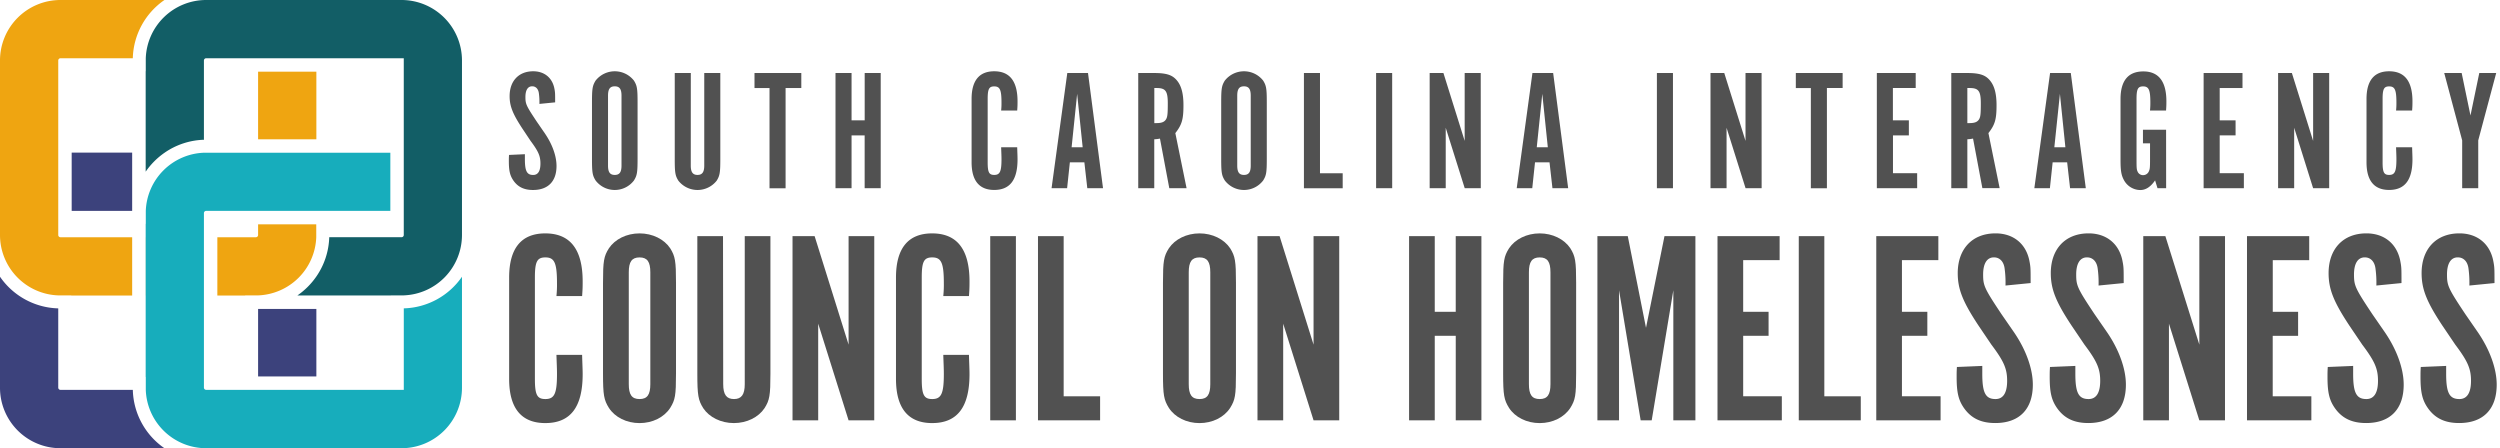 <svg id="Layer_5" data-name="Layer 5" xmlns="http://www.w3.org/2000/svg" viewBox="0 0 1271.7 227.95"><defs><style>.cls-1{fill:none;}.cls-2{fill:#3c427c;}.cls-3{fill:#efa511;}.cls-4{fill:#125e66;}.cls-5{fill:#17adbc;}.cls-6{fill:#515151;}</style></defs><title>Homeess Logo</title><rect class="cls-1" x="160.93" y="36.46" width="37.63" height="34.4"/><rect class="cls-1" x="160.93" y="157.15" width="44.46" height="34.34"/><rect class="cls-1" x="110.56" y="157.15" width="20.73" height="34.34"/><path class="cls-1" d="M198.57,114.1H167.7l-.23,6.59H204.3a1.14,1.14,0,0,0,1.1-1.09h-6.82Z"/><path class="cls-1" d="M103.74,30.73V71.1l1.1,0v-.19h26.46V36.46H104.83V29.64A1.15,1.15,0,0,0,103.74,30.73Z"/><path class="cls-1" d="M110.56,120.68H130.2a1.14,1.14,0,0,0,1.1-1.09V114.1H110.56Z"/><rect class="cls-2" x="36.46" y="77.63" width="30.77" height="29.64"/><path class="cls-2" d="M74.1,77.63h0v9.75l0-.06Z"/><path class="cls-2" d="M67.57,198.55v-.23H30.73a1.15,1.15,0,0,1-1.1-1.09V156.86h-.23A37.17,37.17,0,0,1,0,140.77v56.45A30.77,30.77,0,0,0,30.73,228H83.65A37.16,37.16,0,0,1,67.57,198.55Z"/><rect class="cls-2" x="131.29" y="157.15" width="29.64" height="34.34"/><rect class="cls-3" x="74.06" y="120.68" width="0.04" height="29.64"/><path class="cls-3" d="M0,30.73v88.85a30.75,30.75,0,0,0,29.64,30.68h6.59v.06h31V120.68H30.73a1.14,1.14,0,0,1-1.1-1.09V30.73a1.15,1.15,0,0,1,1.1-1.1H67.56v-.23A37.17,37.17,0,0,1,83.65,0H30.73A30.77,30.77,0,0,0,0,30.73Z"/><rect class="cls-3" x="131.29" y="36.46" width="29.64" height="34.4"/><path class="cls-3" d="M131.29,119.59a1.14,1.14,0,0,1-1.1,1.09H110.56v29.64h14.14v-.06h6.59a30.73,30.73,0,0,0,29.58-29.58V114.1H131.29Z"/><path class="cls-4" d="M204.3,0H104.83A30.75,30.75,0,0,0,74.15,29.64v6.59H74.1v51.1a37.75,37.75,0,0,1,9.69-9.69A37,37,0,0,1,103.5,71.1h.23V30.73a1.15,1.15,0,0,1,1.1-1.1H205.39v89.95a1.14,1.14,0,0,1-1.1,1.09H167.47v.23a37,37,0,0,1-6.53,19.72,37.75,37.75,0,0,1-9.69,9.69h47.56v-.06h6.59A30.75,30.75,0,0,0,235,119.59V30.73A30.77,30.77,0,0,0,204.3,0Z"/><path class="cls-5" d="M205.63,156.85h-.23v41.46H104.83a1.15,1.15,0,0,1-1.1-1.09V108.37a1.15,1.15,0,0,1,1.1-1.1h93.73V77.69H103.74a30.73,30.73,0,0,0-29.58,29.58v6.59H74.1v77.87h.06v6.59A30.75,30.75,0,0,0,104.83,228H204.3A30.77,30.77,0,0,0,235,197.22V140.77A37.17,37.17,0,0,1,205.63,156.85Z"/><path class="cls-6" d="M267,78.44V81c0,6.06,1.05,8,4.22,8,2.46,0,3.69-2,3.69-5.8s-1-6.15-5-11.51l-4-6c-5-7.56-6.68-11.6-6.68-16.78,0-7.73,4.66-12.65,12-12.65,5.54,0,9.58,3.16,10.72,8.52.44,2.2.44,2.46.44,7.29l-8,.79a33.15,33.15,0,0,0-.26-5.27c-.26-2.37-1.58-3.69-3.43-3.69-2.2,0-3.43,1.93-3.43,5.45s.35,4.39,5.8,12.56l4.13,6c3.78,5.54,5.89,11.51,5.89,16.52,0,7.82-4.31,12.21-11.95,12.21-4.39,0-7.47-1.41-9.75-4.48-1.93-2.64-2.55-5.1-2.55-10.19,0-1.23,0-1.76.09-3.16Z"/><path class="cls-6" d="M324.32,80.81c0,7-.26,8.43-1.85,11a12.26,12.26,0,0,1-19.5,0c-1.58-2.55-1.84-4-1.84-11V52c0-6.94.26-8.43,1.84-11a12.4,12.4,0,0,1,19.5,0c1.58,2.55,1.85,4,1.85,11Zm-8.17-32.16c0-3.34-1-4.74-3.43-4.74s-3.43,1.41-3.43,4.74V84.24c0,3.34,1,4.74,3.43,4.74s3.43-1.41,3.43-4.74Z"/><path class="cls-6" d="M351.38,84.24c0,3.34,1.05,4.74,3.43,4.74s3.43-1.41,3.43-4.74V37.14h8.17V80.9c0,6.94-.26,8.43-1.84,11a12.4,12.4,0,0,1-19.5,0c-1.58-2.55-1.84-4-1.84-11V37.14h8.17Z"/><path class="cls-6" d="M391.44,44.79H383.8V37.14h23.81v7.64h-8v51h-8.17Z"/><path class="cls-6" d="M433.17,68.86V95.75H425V37.14h8.17V61.22h6.68V37.14H448v58.6h-8.17V68.86Z"/><path class="cls-6" d="M517.43,74.92c.09,3.16.17,4.57.17,6.15,0,10.46-3.87,15.55-11.86,15.55-7.64,0-11.51-4.74-11.51-14.06V50.32c0-9.31,3.87-14.06,11.51-14.06q11.86,0,11.86,15.29c0,1.41,0,2.37-.17,4.66h-8.17a34.64,34.64,0,0,0,.18-4c0-6.5-.79-8.26-3.69-8.26-2.64,0-3.34,1.32-3.34,6.41V82.57c0,5.1.7,6.41,3.34,6.41,2.9,0,3.69-1.76,3.69-8,0-1.76-.09-3.34-.18-6.06Z"/><path class="cls-6" d="M542.82,95.75h-7.91l8-58.6h10.54l7.64,58.6h-8l-1.49-13.18h-7.38Zm5.1-48-2.81,27.15h5.62Z"/><path class="cls-6" d="M587,37.14c6.59,0,9.58,1.05,11.95,4.13C601.07,44,602,48,602,53.49c0,7.29-.79,9.93-4.13,14.23l5.71,28h-8.79l-4.74-25.22a18.54,18.54,0,0,1-2.9.35V95.75H579V37.14Zm1.32,25.48c2.64,0,4.13-.62,4.92-2.11.61-1.14.79-2.55.79-7.91,0-6.33-1.14-7.82-5.71-7.82h-1.14V62.62Z"/><path class="cls-6" d="M644.39,80.81c0,7-.26,8.43-1.85,11a12.26,12.26,0,0,1-19.5,0c-1.58-2.55-1.84-4-1.84-11V52c0-6.94.26-8.43,1.84-11a12.4,12.4,0,0,1,19.5,0c1.58,2.55,1.85,4,1.85,11Zm-8.17-32.16c0-3.34-1-4.74-3.43-4.74s-3.43,1.41-3.43,4.74V84.24c0,3.34,1,4.74,3.43,4.74s3.43-1.41,3.43-4.74Z"/><path class="cls-6" d="M663.28,37.14h8.17v51H683v7.64H663.28Z"/><path class="cls-6" d="M708.18,95.75H700V37.14h8.17Z"/><path class="cls-6" d="M753.25,95.75h-8.17L735.41,65V95.75h-8.17V37.14h7l10.81,34.53V37.14h8.17Z"/><path class="cls-6" d="M779.43,95.75h-7.91l8-58.6h10.54l7.64,58.6h-8l-1.49-13.18h-7.38Zm5.1-48-2.81,27.15h5.62Z"/><path class="cls-6" d="M851,95.75h-8.17V37.14H851Z"/><path class="cls-6" d="M896.11,95.75h-8.17L878.27,65V95.75H870.1V37.14h7l10.81,34.53V37.14h8.17Z"/><path class="cls-6" d="M921.15,44.79H913.5V37.14h23.81v7.64h-8v51h-8.17Z"/><path class="cls-6" d="M974.48,37.14v7.64h-11.6V61.22H971v7.64h-8.08V88.1h12.3v7.64H954.71V37.14Z"/><path class="cls-6" d="M1000.57,37.14c6.59,0,9.58,1.05,11.95,4.13,2.11,2.72,3.08,6.68,3.08,12.21,0,7.29-.79,9.93-4.13,14.23l5.71,28h-8.79l-4.74-25.22a18.54,18.54,0,0,1-2.9.35V95.75h-8.17V37.14Zm1.32,25.48c2.64,0,4.13-.62,4.92-2.11.61-1.14.79-2.55.79-7.91,0-6.33-1.14-7.82-5.71-7.82h-1.14V62.62Z"/><path class="cls-6" d="M1042.74,95.75h-7.91l8-58.6h10.54l7.64,58.6h-8l-1.49-13.18h-7.38Zm5.1-48L1045,74.92h5.62Z"/><path class="cls-6" d="M1101.87,95.75h-4.39l-1.23-4c-2.29,3.34-4.75,4.92-7.56,4.92a9.58,9.58,0,0,1-8.35-5.18c-1.32-2.46-1.67-4.83-1.67-10.1v-31c0-9.31,3.87-14.06,11.6-14.06S1102,41.36,1102,51.55c0,1.23,0,2.37-.17,4.66h-8.17a36.18,36.18,0,0,0,.18-4c0-6.5-.79-8.26-3.69-8.26-2.64,0-3.34,1.32-3.34,6.41v31c0,4.31.09,4.92.53,5.89a3,3,0,0,0,2.81,1.85,3.19,3.19,0,0,0,3-2.11c.44-1,.53-1.84.53-5.62V72.9h-3.6V66h11.77Z"/><path class="cls-6" d="M1140.71,37.14v7.64h-11.6V61.22h8.08v7.64h-8.08V88.1h12.3v7.64h-20.47V37.14Z"/><path class="cls-6" d="M1184.81,95.75h-8.17L1167,65V95.75h-8.17V37.14h7l10.81,34.53V37.14h8.17Z"/><path class="cls-6" d="M1227,74.92c.09,3.16.17,4.57.17,6.15,0,10.46-3.87,15.55-11.86,15.55-7.64,0-11.51-4.74-11.51-14.06V50.32c0-9.31,3.87-14.06,11.51-14.06q11.86,0,11.86,15.29c0,1.41,0,2.37-.17,4.66h-8.17a34.64,34.64,0,0,0,.18-4c0-6.5-.79-8.26-3.69-8.26-2.64,0-3.34,1.32-3.34,6.41V82.57c0,5.1.7,6.41,3.34,6.41,2.9,0,3.69-1.76,3.69-8,0-1.76-.09-3.34-.18-6.06Z"/><path class="cls-6" d="M1243.33,37.14h8.87l4.48,21.61,4.48-21.61h8.61l-9.14,34.27V95.75h-8.17V71.41Z"/><path class="cls-6" d="M296.11,180.52c.14,5.06.28,7.3.28,9.83,0,16.71-6.18,24.86-19,24.86-12.22,0-18.4-7.58-18.4-22.47V141.19c0-14.89,6.18-22.47,18.4-22.47q19,0,19,24.44c0,2.25,0,3.79-.28,7.44H283.05a55.34,55.34,0,0,0,.28-6.46c0-10.39-1.26-13.2-5.9-13.2-4.21,0-5.34,2.11-5.34,10.25v51.55c0,8.15,1.12,10.25,5.34,10.25,4.63,0,5.9-2.81,5.9-12.78,0-2.81-.14-5.34-.28-9.69Z"/><path class="cls-6" d="M343.87,189.93c0,11.24-.42,13.48-2.95,17.56-3.09,4.78-9,7.73-15.59,7.73s-12.5-2.95-15.59-7.73c-2.53-4.07-3-6.46-3-17.56V143.86c0-11.1.42-13.48,3-17.56,3.09-4.63,9-7.58,15.59-7.58s12.5,2.95,15.59,7.58c2.53,4.07,2.95,6.46,2.95,17.56Zm-13.06-51.41c0-5.34-1.54-7.58-5.48-7.58s-5.48,2.25-5.48,7.58v56.89c0,5.34,1.54,7.58,5.48,7.58s5.48-2.25,5.48-7.58Z"/><path class="cls-6" d="M367.88,195.41c0,5.34,1.69,7.58,5.48,7.58s5.48-2.25,5.48-7.58V120.12H391.9v69.95c0,11.1-.42,13.48-3,17.56-3.09,4.64-9,7.58-15.59,7.58s-12.5-2.95-15.59-7.58c-2.53-4.07-3-6.46-3-17.56V120.12h13.06Z"/><path class="cls-6" d="M444.71,213.81H431.65L416.2,164.65v49.16H403.14V120.12h11.24l17.28,55.2v-55.2h13.06Z"/><path class="cls-6" d="M492.89,180.52c.14,5.06.28,7.3.28,9.83,0,16.71-6.18,24.86-19,24.86-12.22,0-18.4-7.58-18.4-22.47V141.19c0-14.89,6.18-22.47,18.4-22.47q19,0,19,24.44c0,2.25,0,3.79-.28,7.44H479.83a55.34,55.34,0,0,0,.28-6.46c0-10.39-1.26-13.2-5.9-13.2-4.21,0-5.34,2.11-5.34,10.25v51.55c0,8.15,1.12,10.25,5.34,10.25,4.63,0,5.9-2.81,5.9-12.78,0-2.81-.14-5.34-.28-9.69Z"/><path class="cls-6" d="M516.77,213.81H503.71V120.12h13.06Z"/><path class="cls-6" d="M528,120.12h13.06v81.47h18.54v12.22H528Z"/><path class="cls-6" d="M628.71,189.93c0,11.24-.42,13.48-2.95,17.56-3.09,4.78-9,7.73-15.59,7.73s-12.5-2.95-15.59-7.73c-2.53-4.07-3-6.46-3-17.56V143.86c0-11.1.42-13.48,3-17.56,3.09-4.63,9-7.58,15.59-7.58s12.5,2.95,15.59,7.58c2.53,4.07,2.95,6.46,2.95,17.56Zm-13.06-51.41c0-5.34-1.54-7.58-5.48-7.58s-5.48,2.25-5.48,7.58v56.89c0,5.34,1.54,7.58,5.48,7.58s5.48-2.25,5.48-7.58Z"/><path class="cls-6" d="M681.24,213.81H668.18l-15.45-49.16v49.16H639.66V120.12H650.9l17.28,55.2v-55.2h13.06Z"/><path class="cls-6" d="M729.83,170.83v43H716.77V120.12h13.06v38.49h10.67V120.12h13.06v93.69H740.51v-43Z"/><path class="cls-6" d="M801.75,189.93c0,11.24-.42,13.48-2.95,17.56-3.09,4.78-9,7.73-15.59,7.73s-12.5-2.95-15.59-7.73c-2.53-4.07-3-6.46-3-17.56V143.86c0-11.1.42-13.48,3-17.56,3.09-4.63,9-7.58,15.59-7.58s12.5,2.95,15.59,7.58c2.53,4.07,2.95,6.46,2.95,17.56Zm-13.06-51.41c0-5.34-1.54-7.58-5.48-7.58s-5.48,2.25-5.48,7.58v56.89c0,5.34,1.54,7.58,5.48,7.58s5.48-2.25,5.48-7.58Z"/><path class="cls-6" d="M846.69,120.12h15.73v93.69H851.19V147.65l-11,66.16h-5.62l-11-66.16v66.16h-11V120.12h15.45l9.27,46.63Z"/><path class="cls-6" d="M905.26,120.12v12.22H886.72v26.27h12.92v12.22H886.72v30.76h19.66v12.22H873.66V120.12Z"/><path class="cls-6" d="M915,120.12H928v81.47h18.54v12.22H915Z"/><path class="cls-6" d="M986,120.12v12.22H967.48v26.27H980.4v12.22H967.48v30.76h19.66v12.22H954.42V120.12Z"/><path class="cls-6" d="M1008.35,186.14v4.07c0,9.69,1.69,12.78,6.74,12.78,3.93,0,5.9-3.23,5.9-9.27s-1.54-9.83-8-18.4l-6.46-9.55c-8-12.08-10.67-18.54-10.67-26.83,0-12.36,7.44-20.23,19.24-20.23,8.85,0,15.31,5.06,17.14,13.62.7,3.51.7,3.93.7,11.66l-12.78,1.26a53.12,53.12,0,0,0-.42-8.43c-.42-3.79-2.53-5.9-5.48-5.9-3.51,0-5.48,3.09-5.48,8.71s.56,7,9.27,20.08l6.6,9.55c6,8.85,9.41,18.4,9.41,26.41,0,12.5-6.88,19.52-19.1,19.52-7,0-11.94-2.25-15.59-7.16-3.09-4.21-4.07-8.15-4.07-16.29,0-2,0-2.81.14-5.06Z"/><path class="cls-6" d="M1055.69,186.14v4.07c0,9.69,1.69,12.78,6.74,12.78,3.93,0,5.9-3.23,5.9-9.27s-1.54-9.83-8-18.4l-6.46-9.55c-8-12.08-10.67-18.54-10.67-26.83,0-12.36,7.44-20.23,19.24-20.23,8.85,0,15.31,5.06,17.14,13.62.7,3.51.7,3.93.7,11.66l-12.78,1.26a53.12,53.12,0,0,0-.42-8.43c-.42-3.79-2.53-5.9-5.48-5.9-3.51,0-5.48,3.09-5.48,8.71s.56,7,9.27,20.08l6.6,9.55c6,8.85,9.41,18.4,9.41,26.41,0,12.5-6.88,19.52-19.1,19.52-7,0-11.94-2.25-15.59-7.16-3.09-4.21-4.07-8.15-4.07-16.29,0-2,0-2.81.14-5.06Z"/><path class="cls-6" d="M1131.81,213.81h-13.06l-15.45-49.16v49.16h-13.06V120.12h11.24l17.28,55.2v-55.2h13.06Z"/><path class="cls-6" d="M1174.65,120.12v12.22h-18.54v26.27H1169v12.22h-12.92v30.76h19.66v12.22H1143V120.12Z"/><path class="cls-6" d="M1197,186.14v4.07c0,9.69,1.69,12.78,6.74,12.78,3.93,0,5.9-3.23,5.9-9.27s-1.54-9.83-8-18.4l-6.46-9.55c-8-12.08-10.67-18.54-10.67-26.83,0-12.36,7.44-20.23,19.24-20.23,8.85,0,15.31,5.06,17.14,13.62.7,3.51.7,3.93.7,11.66l-12.78,1.26a53.12,53.12,0,0,0-.42-8.43c-.42-3.79-2.53-5.9-5.48-5.9-3.51,0-5.48,3.09-5.48,8.71s.56,7,9.27,20.08l6.6,9.55c6,8.85,9.41,18.4,9.41,26.41,0,12.5-6.88,19.52-19.1,19.52-7,0-11.94-2.25-15.59-7.16-3.09-4.21-4.07-8.15-4.07-16.29,0-2,0-2.81.14-5.06Z"/><path class="cls-6" d="M1244.31,186.14v4.07c0,9.69,1.69,12.78,6.74,12.78,3.93,0,5.9-3.23,5.9-9.27s-1.54-9.83-8-18.4l-6.46-9.55c-8-12.08-10.67-18.54-10.67-26.83,0-12.36,7.44-20.23,19.24-20.23,8.85,0,15.31,5.06,17.14,13.62.7,3.51.7,3.93.7,11.66l-12.78,1.26a53.12,53.12,0,0,0-.42-8.43c-.42-3.79-2.53-5.9-5.48-5.9-3.51,0-5.48,3.09-5.48,8.71s.56,7,9.27,20.08l6.6,9.55c6,8.85,9.41,18.4,9.41,26.41,0,12.5-6.88,19.52-19.1,19.52-7,0-11.94-2.25-15.59-7.16-3.09-4.21-4.07-8.15-4.07-16.29,0-2,0-2.81.14-5.06Z"/></svg>